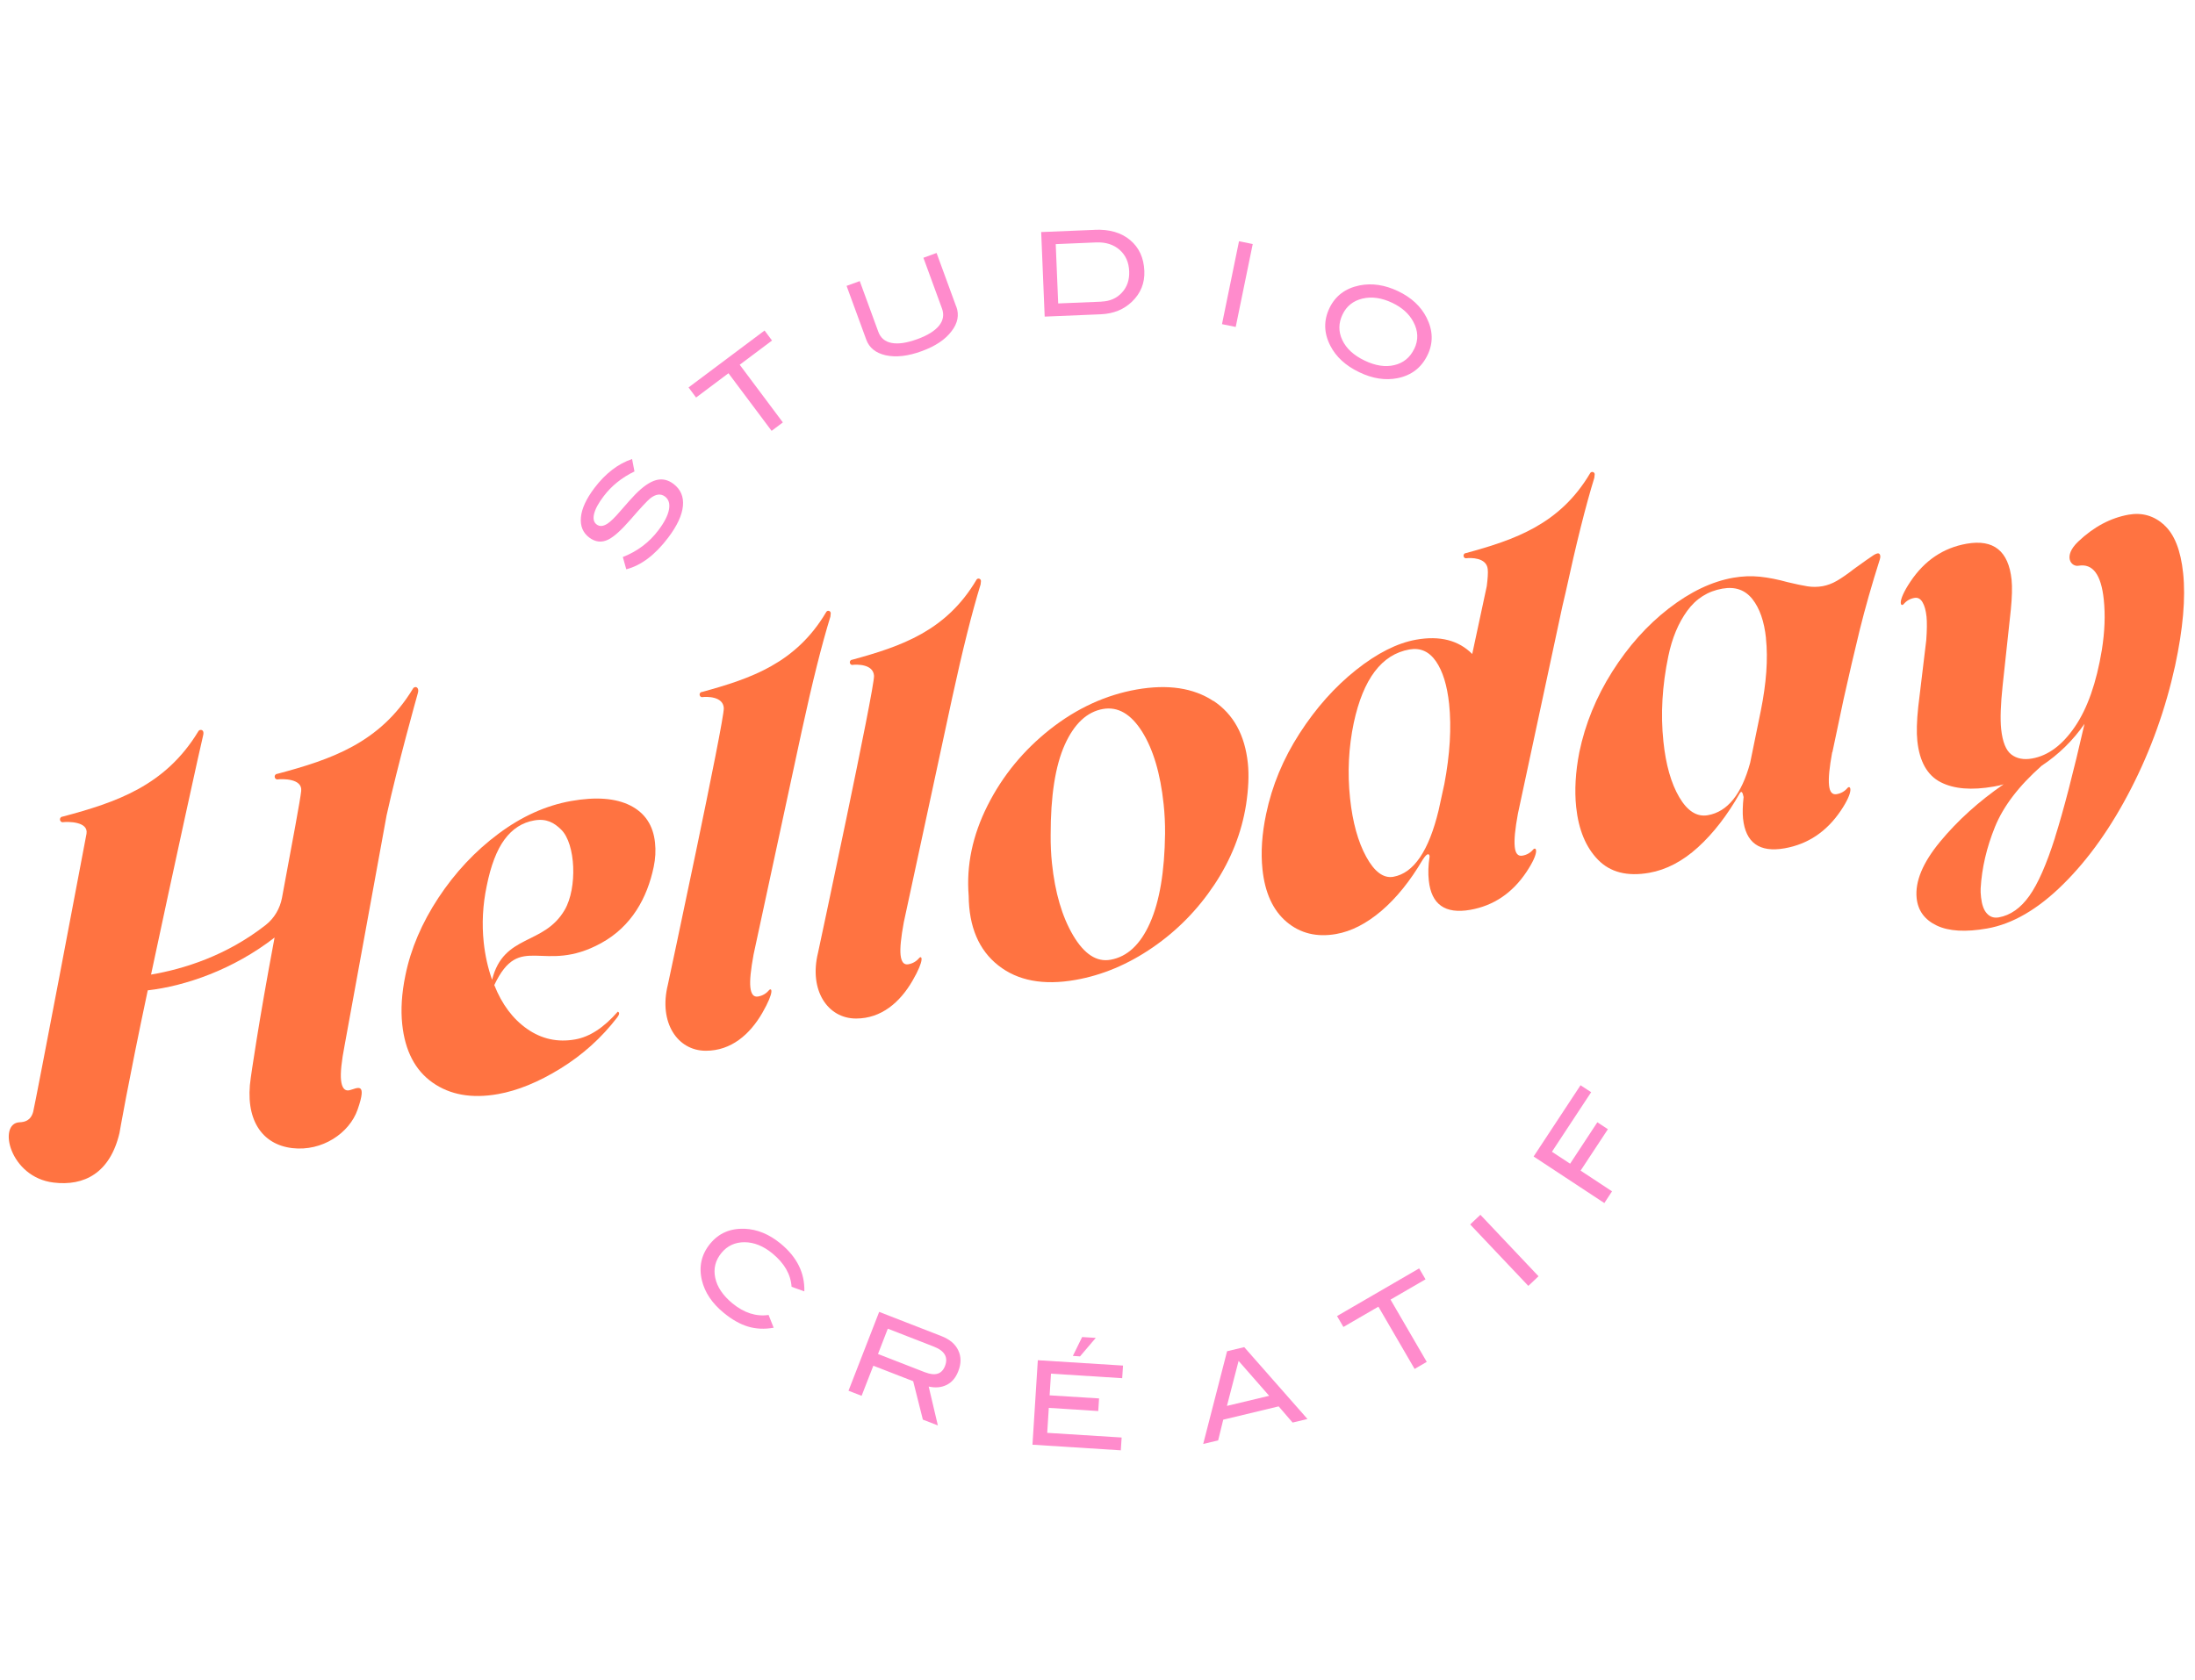 <?xml version="1.0" encoding="UTF-8"?><svg id="Design" xmlns="http://www.w3.org/2000/svg" viewBox="0 0 320 245"><defs><style>.cls-1{fill:#ff8bcc;}.cls-1,.cls-2{stroke-width:0px;}.cls-2{fill:#ff7341;}</style></defs><path class="cls-2" d="m176.9,102.23c-2.91-1.92-6.64-2.48-11.2-1.68-4.51.8-8.71,2.73-12.6,5.79-3.89,3.07-6.94,6.78-9.13,11.13-2.19,4.35-3.11,8.74-2.75,13.16.04,4.53,1.48,7.92,4.31,10.15,2.83,2.24,6.58,2.94,11.25,2.12,3.93-.69,7.68-2.27,11.26-4.73,3.58-2.46,6.58-5.52,9.01-9.18,2.42-3.65,3.96-7.54,4.61-11.65.35-2.3.44-4.32.26-6.04-.44-4.14-2.11-7.16-5.01-9.09Zm-7.26,15.03c.15,1.4.22,2.83.21,4.31-.07,5.54-.8,9.88-2.2,13.03-1.4,3.15-3.32,4.93-5.76,5.36-2.02.36-3.83-.83-5.44-3.55-1.61-2.72-2.64-6.23-3.09-10.53-.14-1.34-.2-2.7-.19-4.07-.01-5.74.68-10.14,2.06-13.21,1.38-3.06,3.24-4.8,5.57-5.21,2.17-.38,4.07.72,5.7,3.3,1.62,2.59,2.67,6.11,3.14,10.57Z"/><path class="cls-2" d="m267.14,109.68l1.62-7.67c.81-3.64,1.6-7.04,2.37-10.18.78-3.15,1.75-6.57,2.93-10.28.08-.29.08-.51.01-.66-.07-.15-.18-.21-.34-.19-.21.04-.47.16-.77.38-.36.23-1.24.85-2.64,1.86-1,.78-1.84,1.36-2.53,1.76-.69.4-1.38.65-2.07.78-.74.13-1.49.14-2.23.02-.74-.12-1.7-.32-2.86-.6-1.45-.4-2.8-.67-4.06-.8-1.26-.13-2.55-.08-3.88.15-3.13.55-6.27,2.05-9.42,4.49-3.15,2.44-5.89,5.51-8.23,9.21-2.34,3.7-3.94,7.62-4.8,11.76-.56,2.89-.71,5.54-.46,7.96.35,3.33,1.42,5.91,3.2,7.72,1.78,1.82,4.27,2.45,7.45,1.89,2.49-.44,4.86-1.68,7.11-3.72,2.24-2.04,4.28-4.67,6.1-7.89.23-.37.41-.18.55.56-.14,1.28-.16,2.33-.08,3.13.37,3.54,2.39,4.99,6.05,4.35,3.4-.6,6.12-2.42,8.18-5.46,2.06-3.04,1.39-3.82.99-3.33-.41.48-.93.78-1.57.89s-1.01-.31-1.11-1.28c-.11-1.02.05-2.63.46-4.84Zm-9.69-16.59c.32,3.01.06,6.53-.75,10.56l-1.55,7.58c-1.25,4.6-3.3,7.15-6.17,7.65-1.59.28-2.98-.6-4.17-2.63-1.19-2.03-1.96-4.74-2.31-8.13-.42-3.97-.18-8.12.72-12.44.54-2.61,1.45-4.81,2.75-6.6,1.3-1.79,3.01-2.87,5.13-3.24,1.86-.33,3.31.18,4.38,1.53,1.06,1.35,1.72,3.25,1.98,5.72Z"/><path class="cls-2" d="m315.52,76.56c-1.49-1.35-3.22-1.85-5.18-1.51-2.65.47-5.11,1.78-7.37,3.93-2.26,2.15-1.02,3.71.05,3.52,2.07-.36,3.3,1.28,3.68,4.93.24,2.26.14,4.71-.28,7.35-.79,4.79-2.1,8.52-3.93,11.2-1.83,2.68-3.91,4.22-6.24,4.63-1.22.22-2.23.02-3.02-.58-.79-.6-1.29-1.84-1.49-3.72-.15-1.45-.08-3.57.22-6.36l1.19-11.04c.18-1.84.22-3.29.11-4.37-.44-4.19-2.62-5.94-6.55-5.25-3.4.6-6.12,2.43-8.18,5.5-2.06,3.07-1.4,3.78-.99,3.29.41-.48.93-.78,1.57-.89.48-.08.86.12,1.16.62.3.5.49,1.2.59,2.11.08.81.07,1.96-.04,3.45l-1.17,9.73c-.22,2.06-.26,3.71-.13,4.95.32,3.01,1.45,5.01,3.39,6.01,1.94,1,4.53,1.21,7.77.64.64-.11,1.11-.22,1.42-.33-3.63,2.5-6.71,5.29-9.25,8.36-2.54,3.07-3.68,5.82-3.43,8.24.19,1.83,1.17,3.16,2.93,4,1.76.84,4.21.98,7.34.43,3.71-.65,7.42-2.81,11.11-6.47,3.7-3.66,6.99-8.3,9.88-13.93,2.89-5.63,5.03-11.6,6.42-17.92,1.16-5.4,1.55-9.9,1.17-13.5-.35-3.33-1.27-5.67-2.77-7.02Zm-15.92,45.56c-1.24,3.91-2.49,6.76-3.76,8.54-1.27,1.78-2.76,2.82-4.45,3.12-.69.12-1.26-.06-1.72-.56-.46-.49-.74-1.28-.86-2.35-.06-.54-.08-.97-.06-1.3.17-2.98.87-5.98,2.09-8.99,1.22-3.01,3.49-5.98,6.8-8.91,2.48-1.64,4.56-3.68,6.25-6.11-1.63,7.13-3.06,12.64-4.3,16.56Z"/><path class="cls-2" d="m232.49,69.18c0-.2-.16-.36-.36-.36-.15,0-.27.09-.33.22h0c-4.41,7.43-10.94,9.66-18.06,11.61-.21,0-.38.17-.38.38s.17.41.38.38c.64-.08,2.97-.14,3.15,1.58.06.54,0,1.37-.14,2.49l-2.12,9.89c-1.99-2-4.72-2.7-8.16-2.09-2.76.49-5.68,1.96-8.78,4.42-3.09,2.46-5.84,5.54-8.23,9.25-2.39,3.7-4.02,7.63-4.88,11.77-.61,2.9-.79,5.58-.53,8.05.36,3.44,1.54,5.99,3.52,7.67,1.99,1.67,4.38,2.26,7.2,1.77,2.23-.39,4.43-1.52,6.62-3.38,2.18-1.86,4.19-4.35,6.02-7.46.33-.5.57-.76.73-.79.16-.03.25.07.27.28v.08c-.19,1.24-.23,2.39-.11,3.47.37,3.49,2.38,4.91,6.04,4.27,3.39-.6,6.12-2.43,8.18-5.5,2.05-3.07,1.4-3.77.99-3.29-.41.48-.93.78-1.57.89-.64.11-1.01-.31-1.11-1.28-.11-1.02.05-2.63.46-4.84l6.47-30.19.5-2.14c1.53-7.05,2.92-12.6,4.17-16.65.03-.22.05-.44.05-.49Zm-21.94,45.22l-.82,3.76c-1.43,5.94-3.63,9.17-6.6,9.7-1.43.25-2.75-.72-3.95-2.91-1.2-2.19-1.99-5.04-2.36-8.53-.4-3.76-.21-7.43.54-11.01,1.38-6.42,4.08-9.99,8.12-10.7,1.59-.28,2.88.3,3.87,1.74.99,1.44,1.62,3.5,1.91,6.19.36,3.44.13,7.36-.71,11.78Z"/><path class="cls-2" d="m120.76,89.07c-.15,0-.27.09-.33.22h0c-4.41,7.43-10.94,9.66-18.06,11.61-.21,0-.38.17-.38.38s.17.41.38.38c.64-.08,3.03-.14,3.15,1.58s-8.16,40.38-8.16,40.38c-1.36,5.5,1.41,9.62,5.55,9.61,3.68,0,6.4-2.37,8.22-5.51,1.85-3.22,1.36-3.77.95-3.29-.41.48-.93.78-1.57.89-.64.11-1.01-.34-1.12-1.36-.1-.97.06-2.55.47-4.76l7.03-32.63c1.53-7.05,2.92-12.6,4.17-16.65.03-.22.05-.44.05-.49,0-.2-.16-.36-.36-.36Z"/><path class="cls-2" d="m142.66,84.37c-.15,0-.27.09-.33.22h0c-4.41,7.43-10.94,9.66-18.06,11.61-.21,0-.38.17-.38.38s.17.41.38.38c.64-.08,3.03-.14,3.15,1.58s-8.16,40.38-8.16,40.38c-1.36,5.5,1.41,9.62,5.55,9.61,3.68,0,6.4-2.37,8.22-5.51s1.36-3.77.95-3.29c-.41.48-.93.78-1.57.89-.64.11-1.01-.34-1.12-1.36-.1-.97.06-2.55.47-4.76l7.03-32.63c1.53-7.05,2.92-12.6,4.17-16.65.03-.22.05-.44.05-.49,0-.2-.16-.36-.36-.36Z"/><path class="cls-2" d="m95.3,126.42c.25-1.19.32-2.38.19-3.56-.27-2.52-1.47-4.32-3.61-5.4-2.14-1.07-5.01-1.29-8.62-.65-3.66.65-7.2,2.24-10.6,4.78-3.41,2.54-6.32,5.66-8.75,9.34-2.42,3.68-4.03,7.45-4.81,11.31-.54,2.61-.69,4.99-.46,7.14.41,3.87,1.88,6.7,4.42,8.49,2.54,1.79,5.72,2.36,9.54,1.68,2.87-.51,5.91-1.75,9.13-3.74,3.22-1.99,5.97-4.47,8.26-7.45.33-.44.36-.72.07-.83-2.03,2.33-4.1,3.68-6.22,4.05-2.55.45-4.87-.06-6.97-1.52-2.1-1.46-3.7-3.6-4.81-6.41,3.75-7.92,7.11-1.47,15.57-6.11,4.47-2.45,6.73-6.63,7.67-11.12Zm-12.97,6.26c-3.06,5.26-8.91,3.46-10.59,10.2-.62-1.75-1.02-3.57-1.22-5.45-.29-2.74-.14-5.47.43-8.2.6-3.01,1.47-5.28,2.61-6.82,1.14-1.54,2.58-2.47,4.33-2.77,1.76-.31,2.88.32,3.92,1.34,2.13,2.08,2.37,8.51.52,11.7Z"/><path class="cls-2" d="m60.56,100.2c-.16,0-.3.1-.36.23h0c-4.82,7.94-11.96,10.33-19.74,12.41-.23,0-.42.18-.42.41s.19.44.42.41c.7-.09,3.65-.15,3.45,1.69-.15,1.38-1.21,7.01-2.8,15.58-.29,1.54-1.11,2.96-2.36,3.95-5.75,4.51-12,6.44-16.73,7.24,3.24-15.23,7.35-33.99,7.57-34.77.22-.78-.12-.91-.33-.91-.16,0-.3.1-.36.23h0c-4.82,7.94-11.96,10.33-19.74,12.41-.23,0-.42.18-.42.41s.19.44.42.41c.7-.09,3.77-.13,3.45,1.69-.34,1.92-7.49,39.47-7.77,40.53-.36,1.34-1.29,1.51-1.99,1.54-3.23.15-1.45,8.01,4.95,8.79,4.47.55,8.25-1.39,9.62-7.23,0,0,1.23-7.18,4.12-20.8,5.51-.63,12.49-3.04,18.49-7.7-2.41,12.79-3.47,20.44-3.47,20.44-.91,6.03,1.57,9.75,6.07,10.27,4.33.5,8.3-2.18,9.5-5.61,1.48-4.23-.09-3.09-1.19-2.83-.69.16-1.1-.36-1.22-1.46-.11-1.03.06-2.73.52-5.09l6.12-33.54c1.67-7.54,4.36-17.13,4.55-17.8.2-.67-.12-.91-.33-.91Z"/><path class="cls-1" d="m92.5,68.75c-1.85.89-3.35,2.1-4.49,3.61-.76,1-1.23,1.86-1.4,2.58-.17.71-.05,1.23.37,1.54.43.33.97.29,1.6-.13.45-.3,1.06-.89,1.81-1.77,1.12-1.29,1.87-2.13,2.26-2.52,1.1-1.11,2.09-1.79,2.98-2.04.89-.25,1.74-.07,2.56.55,1.04.79,1.5,1.86,1.37,3.22-.13,1.36-.85,2.9-2.16,4.63-1.9,2.51-3.94,4.04-6.1,4.6l-.5-1.79c2.11-.83,3.84-2.12,5.18-3.9.87-1.15,1.39-2.16,1.55-3.04.15-.84-.04-1.46-.57-1.87-.62-.47-1.34-.39-2.16.25-.42.34-1.39,1.37-2.89,3.11-1.34,1.54-2.42,2.51-3.24,2.91-.96.47-1.88.37-2.78-.31-.92-.7-1.32-1.69-1.2-2.95.12-1.27.78-2.69,1.97-4.27,1.61-2.12,3.44-3.53,5.49-4.22l.35,1.83Z"/><path class="cls-1" d="m112.56,49.65l-4.72,3.54,6.29,8.41-1.64,1.23-6.29-8.4-4.72,3.54-1.1-1.47,11.08-8.3,1.1,1.47Z"/><path class="cls-1" d="m139.42,44.72c.44,1.21.21,2.4-.69,3.57-.91,1.22-2.36,2.19-4.36,2.92-2,.73-3.74.93-5.25.6-1.45-.33-2.4-1.09-2.83-2.28l-2.87-7.84,1.92-.7,2.7,7.38c.33.91.98,1.46,1.95,1.64.97.19,2.21,0,3.73-.55,1.52-.55,2.58-1.22,3.19-1.98.61-.77.75-1.61.41-2.51l-2.7-7.38,1.92-.7,2.87,7.84Z"/><path class="cls-1" d="m159.59,33.51c2.15-.09,3.87.41,5.17,1.5,1.3,1.09,1.99,2.59,2.07,4.51.07,1.76-.53,3.25-1.81,4.48-1.19,1.14-2.7,1.75-4.53,1.83l-8.19.34-.51-12.33,7.8-.32Zm1,10.47c1.23-.05,2.22-.49,2.97-1.31.76-.82,1.11-1.86,1.06-3.1-.05-1.32-.52-2.37-1.4-3.14-.88-.77-2.01-1.13-3.38-1.08l-5.93.25.36,8.65,6.32-.26Z"/><path class="cls-1" d="m180.15,47.68l-2-.41,2.48-12.09,2,.41-2.48,12.09Z"/><path class="cls-1" d="m208.1,51.8c-.88,1.82-2.33,2.94-4.37,3.35-1.78.35-3.65.06-5.59-.88-1.97-.95-3.37-2.23-4.2-3.86-.95-1.85-.99-3.68-.12-5.49.86-1.78,2.32-2.88,4.39-3.3,1.81-.36,3.68-.08,5.61.84,1.94.93,3.32,2.21,4.15,3.85.95,1.87,1,3.7.14,5.48Zm-1.92-.92c.63-1.3.58-2.62-.14-3.96-.62-1.16-1.63-2.07-3.05-2.75-1.55-.74-3-.95-4.35-.63-1.36.32-2.33,1.1-2.91,2.31-.61,1.26-.62,2.51-.04,3.74.58,1.23,1.66,2.23,3.25,2.99,1.58.76,3.03.98,4.35.66,1.32-.32,2.28-1.11,2.88-2.36Z"/><path class="cls-1" d="m117.26,188.32l-1.86-.67c-.12-1.82-1.06-3.44-2.8-4.87-1.32-1.08-2.67-1.62-4.06-1.63-1.38,0-2.51.52-3.36,1.56-.89,1.08-1.19,2.29-.91,3.63s1.12,2.58,2.51,3.73c1.69,1.38,3.44,1.95,5.27,1.69l.74,1.86c-1.34.24-2.59.18-3.75-.17-1.16-.35-2.34-1.02-3.54-2.01-1.69-1.38-2.74-2.96-3.17-4.71-.48-2.01-.08-3.8,1.2-5.36,1.26-1.54,2.94-2.26,5.03-2.18,1.82.07,3.57.79,5.23,2.15,2.39,1.96,3.55,4.29,3.47,6.99Z"/><path class="cls-1" d="m136.76,207.88l-2.22-.86-1.41-5.6-5.81-2.26-1.71,4.39-1.91-.74,4.47-11.5,9.07,3.53c1.21.47,2.03,1.16,2.46,2.08.44.92.44,1.94,0,3.05-.38.98-.96,1.65-1.76,2.02-.73.35-1.58.42-2.55.21l1.34,5.68Zm-1.89-7.76c1.47.57,2.44.27,2.9-.92.49-1.27-.05-2.22-1.64-2.83l-6.7-2.61-1.43,3.69,6.88,2.68Z"/><path class="cls-1" d="m163.42,211.5l-12.9-.82.78-12.32,12.42.78-.12,1.84-10.38-.66-.2,3.16,7.21.45-.12,1.84-7.21-.46-.23,3.64,10.85.68-.12,1.84Zm-3.68-16.39l-2.29,2.69-1.04-.07,1.35-2.75,1.97.12Z"/><path class="cls-1" d="m190.62,206.93l-2.18.52-2.03-2.36-8.08,1.94-.74,3.02-2.18.52,3.48-13.52,2.5-.6,9.22,10.48Zm-5.6-3.39l-4.45-5.08-1.7,6.56,6.15-1.47Z"/><path class="cls-1" d="m207.82,186.56l-5.1,2.96,5.28,9.08-1.77,1.03-5.28-9.08-5.1,2.96-.93-1.59,11.97-6.95.93,1.59Z"/><path class="cls-1" d="m224.3,186.11l-1.49,1.41-8.48-8.96,1.49-1.41,8.48,8.97Z"/><path class="cls-1" d="m231.97,159.27l-5.72,8.69,2.65,1.74,3.97-6.04,1.54,1.01-3.98,6.04,4.58,3.02-1.12,1.71-10.31-6.79,6.84-10.39,1.54,1.01Z"/></svg>